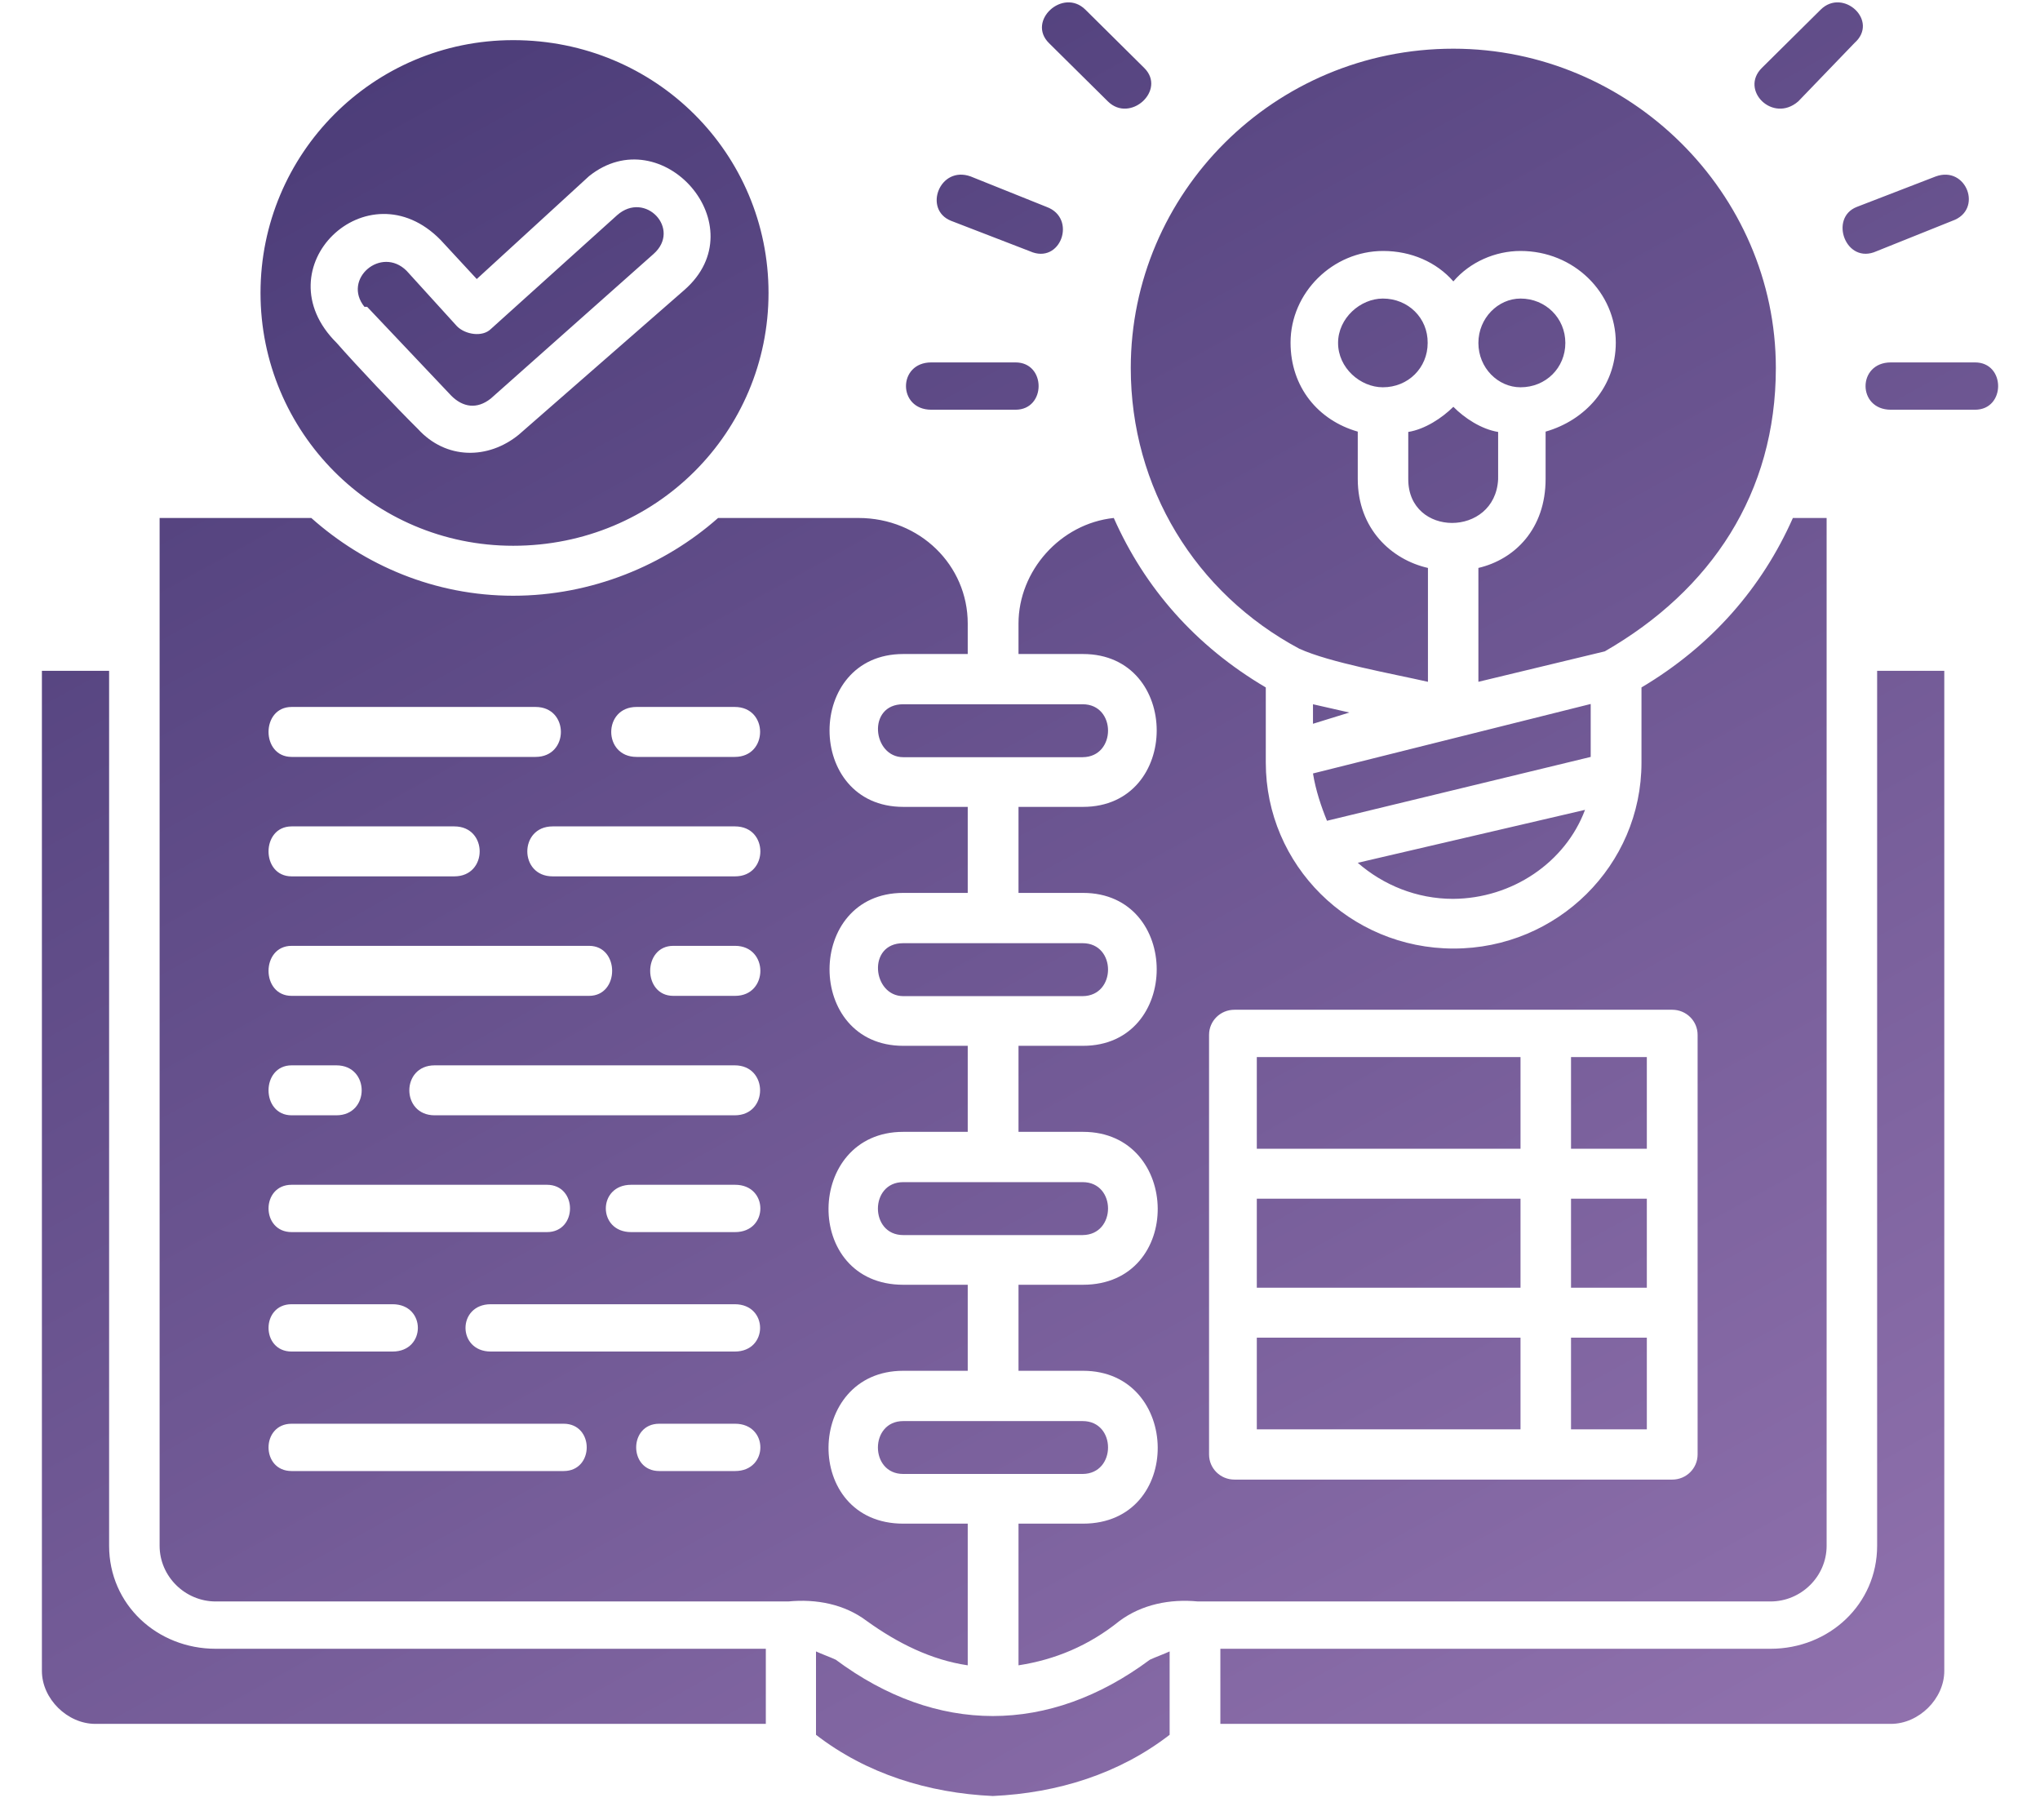 <svg width="37" height="33" viewBox="0 0 37 33" fill="none" xmlns="http://www.w3.org/2000/svg">
<path d="M19.637 12.771H16.382C15.721 12.771 15.824 13.731 16.382 13.731H19.637C20.25 13.726 20.25 12.771 19.637 12.771ZM19.637 25.77H16.382C15.77 25.77 15.77 26.729 16.382 26.729H19.637C20.25 26.724 20.25 25.77 19.637 25.77ZM19.637 21.437H16.382C15.77 21.437 15.77 22.397 16.382 22.397H19.637C20.25 22.391 20.25 21.437 19.637 21.437ZM19.637 17.104H16.382C15.721 17.104 15.824 18.064 16.382 18.064H19.637C20.25 18.059 20.25 17.104 19.637 17.104ZM20.201 9.393C19.231 9.495 18.473 10.353 18.473 11.307V11.86H19.643C21.425 11.86 21.425 14.632 19.643 14.632H18.473V16.192H19.643C21.425 16.192 21.425 18.965 19.643 18.965H18.473V20.525H19.643C21.425 20.525 21.474 23.298 19.643 23.298H18.473V24.858H19.643C21.425 24.858 21.474 27.63 19.643 27.63H18.473V30.199C19.134 30.097 19.746 29.845 20.304 29.395C20.71 29.094 21.219 28.992 21.728 29.041H32.112C32.67 29.041 33.13 28.585 33.13 28.032V9.393H32.518C31.96 10.653 31.045 11.71 29.772 12.466V13.828C29.772 15.694 28.244 17.201 26.365 17.201C24.48 17.201 22.958 15.688 22.958 13.828V12.466C21.674 11.71 20.759 10.653 20.201 9.393ZM24.474 12.921L23.814 12.771V13.125L24.474 12.921ZM28.748 14.686L24.626 15.646C25.087 16.048 25.693 16.3 26.354 16.3C27.427 16.294 28.391 15.64 28.748 14.686ZM24.068 14.884L28.851 13.726V12.766L23.814 14.026C23.863 14.332 23.965 14.632 24.068 14.884ZM27.578 5.414C27.172 5.414 26.814 5.768 26.814 6.219C26.814 6.674 27.172 7.023 27.578 7.023C28.039 7.023 28.391 6.669 28.391 6.219C28.391 5.768 28.033 5.414 27.578 5.414ZM25.081 5.414C24.675 5.414 24.269 5.768 24.269 6.219C24.269 6.674 24.675 7.023 25.081 7.023C25.542 7.023 25.894 6.669 25.894 6.219C25.899 5.768 25.542 5.414 25.081 5.414ZM25.542 7.833V8.691C25.542 9.747 27.118 9.747 27.172 8.691V7.833C26.869 7.784 26.56 7.581 26.36 7.377C26.154 7.581 25.845 7.784 25.542 7.833ZM25.899 12.364V10.299C25.238 10.149 24.626 9.591 24.626 8.685V7.827C23.911 7.623 23.407 7.023 23.407 6.213C23.407 5.307 24.171 4.551 25.087 4.551C25.596 4.551 26.056 4.755 26.36 5.103C26.663 4.749 27.123 4.551 27.578 4.551C28.548 4.551 29.306 5.307 29.306 6.213C29.306 7.018 28.748 7.623 28.033 7.827V8.685C28.033 9.591 27.475 10.144 26.814 10.299V12.364L29.106 11.812C31.04 10.701 32.209 8.937 32.209 6.674C32.209 3.5 29.561 0.883 26.36 0.883C23.104 0.883 20.509 3.505 20.509 6.674C20.509 8.841 21.68 10.755 23.564 11.763C24.117 12.015 25.238 12.214 25.899 12.364ZM22.389 18.311H30.33C30.584 18.311 30.79 18.514 30.79 18.766V26.375C30.79 26.628 30.584 26.831 30.33 26.831H22.389C22.134 26.831 21.929 26.628 21.929 26.375V18.766C21.929 18.514 22.134 18.311 22.389 18.311ZM17.249 4.004C16.739 3.8 17.043 2.996 17.606 3.2L18.982 3.752C19.54 3.956 19.237 4.808 18.679 4.556L17.249 4.004ZM19.025 0.781C18.619 0.379 19.28 -0.227 19.686 0.175L20.753 1.232C21.16 1.634 20.499 2.24 20.093 1.838L19.025 0.781ZM16.891 7.43C16.279 7.43 16.279 6.572 16.891 6.572H18.419C18.977 6.572 18.977 7.43 18.419 7.43H16.891ZM35.108 3.2C35.665 2.996 35.974 3.806 35.411 4.004L34.035 4.556C33.477 4.808 33.168 3.95 33.678 3.752L35.108 3.2ZM33.022 0.175C33.428 -0.227 34.089 0.379 33.634 0.781L32.616 1.838C32.155 2.24 31.549 1.634 31.955 1.232L33.022 0.175ZM35.822 6.572C36.38 6.572 36.38 7.43 35.822 7.43H34.295C33.683 7.43 33.683 6.572 34.295 6.572H35.822ZM27.578 20.831V19.169H22.795V20.831H27.578ZM27.578 23.351V21.737H22.795V23.351H27.578ZM27.578 25.92V24.257H22.795V25.92H27.578ZM28.494 24.257V25.92H29.869V24.257H28.494ZM28.494 21.737V23.351H29.869V21.737H28.494ZM28.494 19.169V20.831H29.869V19.169H28.494ZM11.957 26.676C11.399 26.676 11.399 25.818 11.957 25.818H13.332C13.944 25.818 13.944 26.676 13.332 26.676H11.957ZM5.289 26.676C4.731 26.676 4.731 25.818 5.289 25.818H10.223C10.781 25.818 10.781 26.676 10.223 26.676H5.289ZM8.902 24.509C8.29 24.509 8.29 23.651 8.902 23.651H13.327C13.939 23.651 13.939 24.509 13.327 24.509H8.902ZM5.289 24.509C4.731 24.509 4.731 23.651 5.289 23.651H7.12C7.732 23.651 7.732 24.509 7.12 24.509H5.289ZM11.447 22.343C10.835 22.343 10.835 21.485 11.447 21.485H13.332C13.944 21.485 13.944 22.343 13.332 22.343H11.447ZM5.289 22.343C4.731 22.343 4.731 21.485 5.289 21.485H9.92C10.478 21.485 10.478 22.343 9.92 22.343H5.289ZM7.883 20.225C7.271 20.225 7.271 19.319 7.883 19.319H13.327C13.939 19.319 13.939 20.225 13.327 20.225H7.883ZM5.289 20.225C4.731 20.225 4.731 19.319 5.289 19.319H6.101C6.713 19.319 6.713 20.225 6.101 20.225H5.289ZM12.211 18.059C11.653 18.059 11.653 17.152 12.211 17.152H13.332C13.944 17.152 13.944 18.059 13.332 18.059H12.211ZM5.289 18.059C4.731 18.059 4.731 17.152 5.289 17.152H10.684C11.242 17.152 11.242 18.059 10.684 18.059H5.289ZM10.023 15.892C9.411 15.892 9.411 14.986 10.023 14.986H13.332C13.944 14.986 13.944 15.892 13.332 15.892H10.023ZM5.289 15.892C4.731 15.892 4.731 14.986 5.289 14.986H8.241C8.853 14.986 8.853 15.892 8.241 15.892H5.289ZM11.545 13.726C10.933 13.726 10.933 12.82 11.545 12.82H13.327C13.939 12.82 13.939 13.726 13.327 13.726H11.545ZM5.289 13.726C4.731 13.726 4.731 12.82 5.289 12.82H9.714C10.326 12.82 10.326 13.726 9.714 13.726H5.289ZM13.89 31.261V29.899H3.913C2.846 29.899 1.979 29.094 1.979 28.032V12.165H0.76V30.301C0.76 30.805 1.221 31.261 1.73 31.261H13.89ZM22.134 29.899V31.261H34.295C34.804 31.261 35.264 30.805 35.264 30.301V12.165H34.046V28.032C34.046 29.089 33.179 29.899 32.112 29.899H22.134ZM21.214 31.459V29.947C21.111 29.995 20.959 30.049 20.856 30.097C19.025 31.459 16.989 31.459 15.158 30.097C15.055 30.049 14.903 29.995 14.8 29.947V31.459C15.716 32.167 16.837 32.515 18.007 32.569C19.183 32.515 20.298 32.167 21.214 31.459ZM9.308 0.728C6.762 0.728 4.725 2.792 4.725 5.312C4.725 7.833 6.762 9.897 9.308 9.897C11.902 9.897 13.939 7.833 13.939 5.312C13.939 2.792 11.902 0.728 9.308 0.728ZM5.646 9.393H2.895V28.032C2.895 28.585 3.355 29.041 3.913 29.041H14.297C14.806 28.992 15.315 29.089 15.721 29.395C16.279 29.797 16.891 30.102 17.552 30.199V27.63H16.382C14.551 27.63 14.6 24.858 16.382 24.858H17.552V23.298H16.382C14.551 23.298 14.6 20.525 16.382 20.525H17.552V18.965H16.382C14.6 18.965 14.6 16.192 16.382 16.192H17.552V14.632H16.382C14.6 14.632 14.6 11.86 16.382 11.86H17.552V11.307C17.552 10.251 16.685 9.393 15.569 9.393H13.024C12.054 10.251 10.732 10.803 9.308 10.803C7.883 10.803 6.61 10.251 5.646 9.393ZM8.647 5.06L10.684 3.194C12.005 2.138 13.739 4.1 12.412 5.259L9.411 7.881C8.853 8.337 8.089 8.337 7.58 7.779C7.174 7.377 6.459 6.621 6.107 6.219C4.731 4.857 6.665 2.996 7.992 4.352L8.647 5.06ZM11.193 3.902L8.902 5.967C8.75 6.117 8.441 6.068 8.29 5.918L7.374 4.91C6.914 4.454 6.204 5.06 6.61 5.564H6.659L8.187 7.178C8.392 7.382 8.647 7.43 8.902 7.227L11.854 4.605C12.363 4.154 11.702 3.452 11.193 3.902Z" fill="url(#paint0_linear_567_1373)"/>
<defs>
<linearGradient id="paint0_linear_567_1373" x1="-5.892" y1="-5.649" x2="23.461" y2="47.554" gradientUnits="userSpaceOnUse">
<stop stop-color="#382D69"/>
<stop offset="1" stop-color="#9F7DB9"/>
</linearGradient>
</defs>
</svg>
